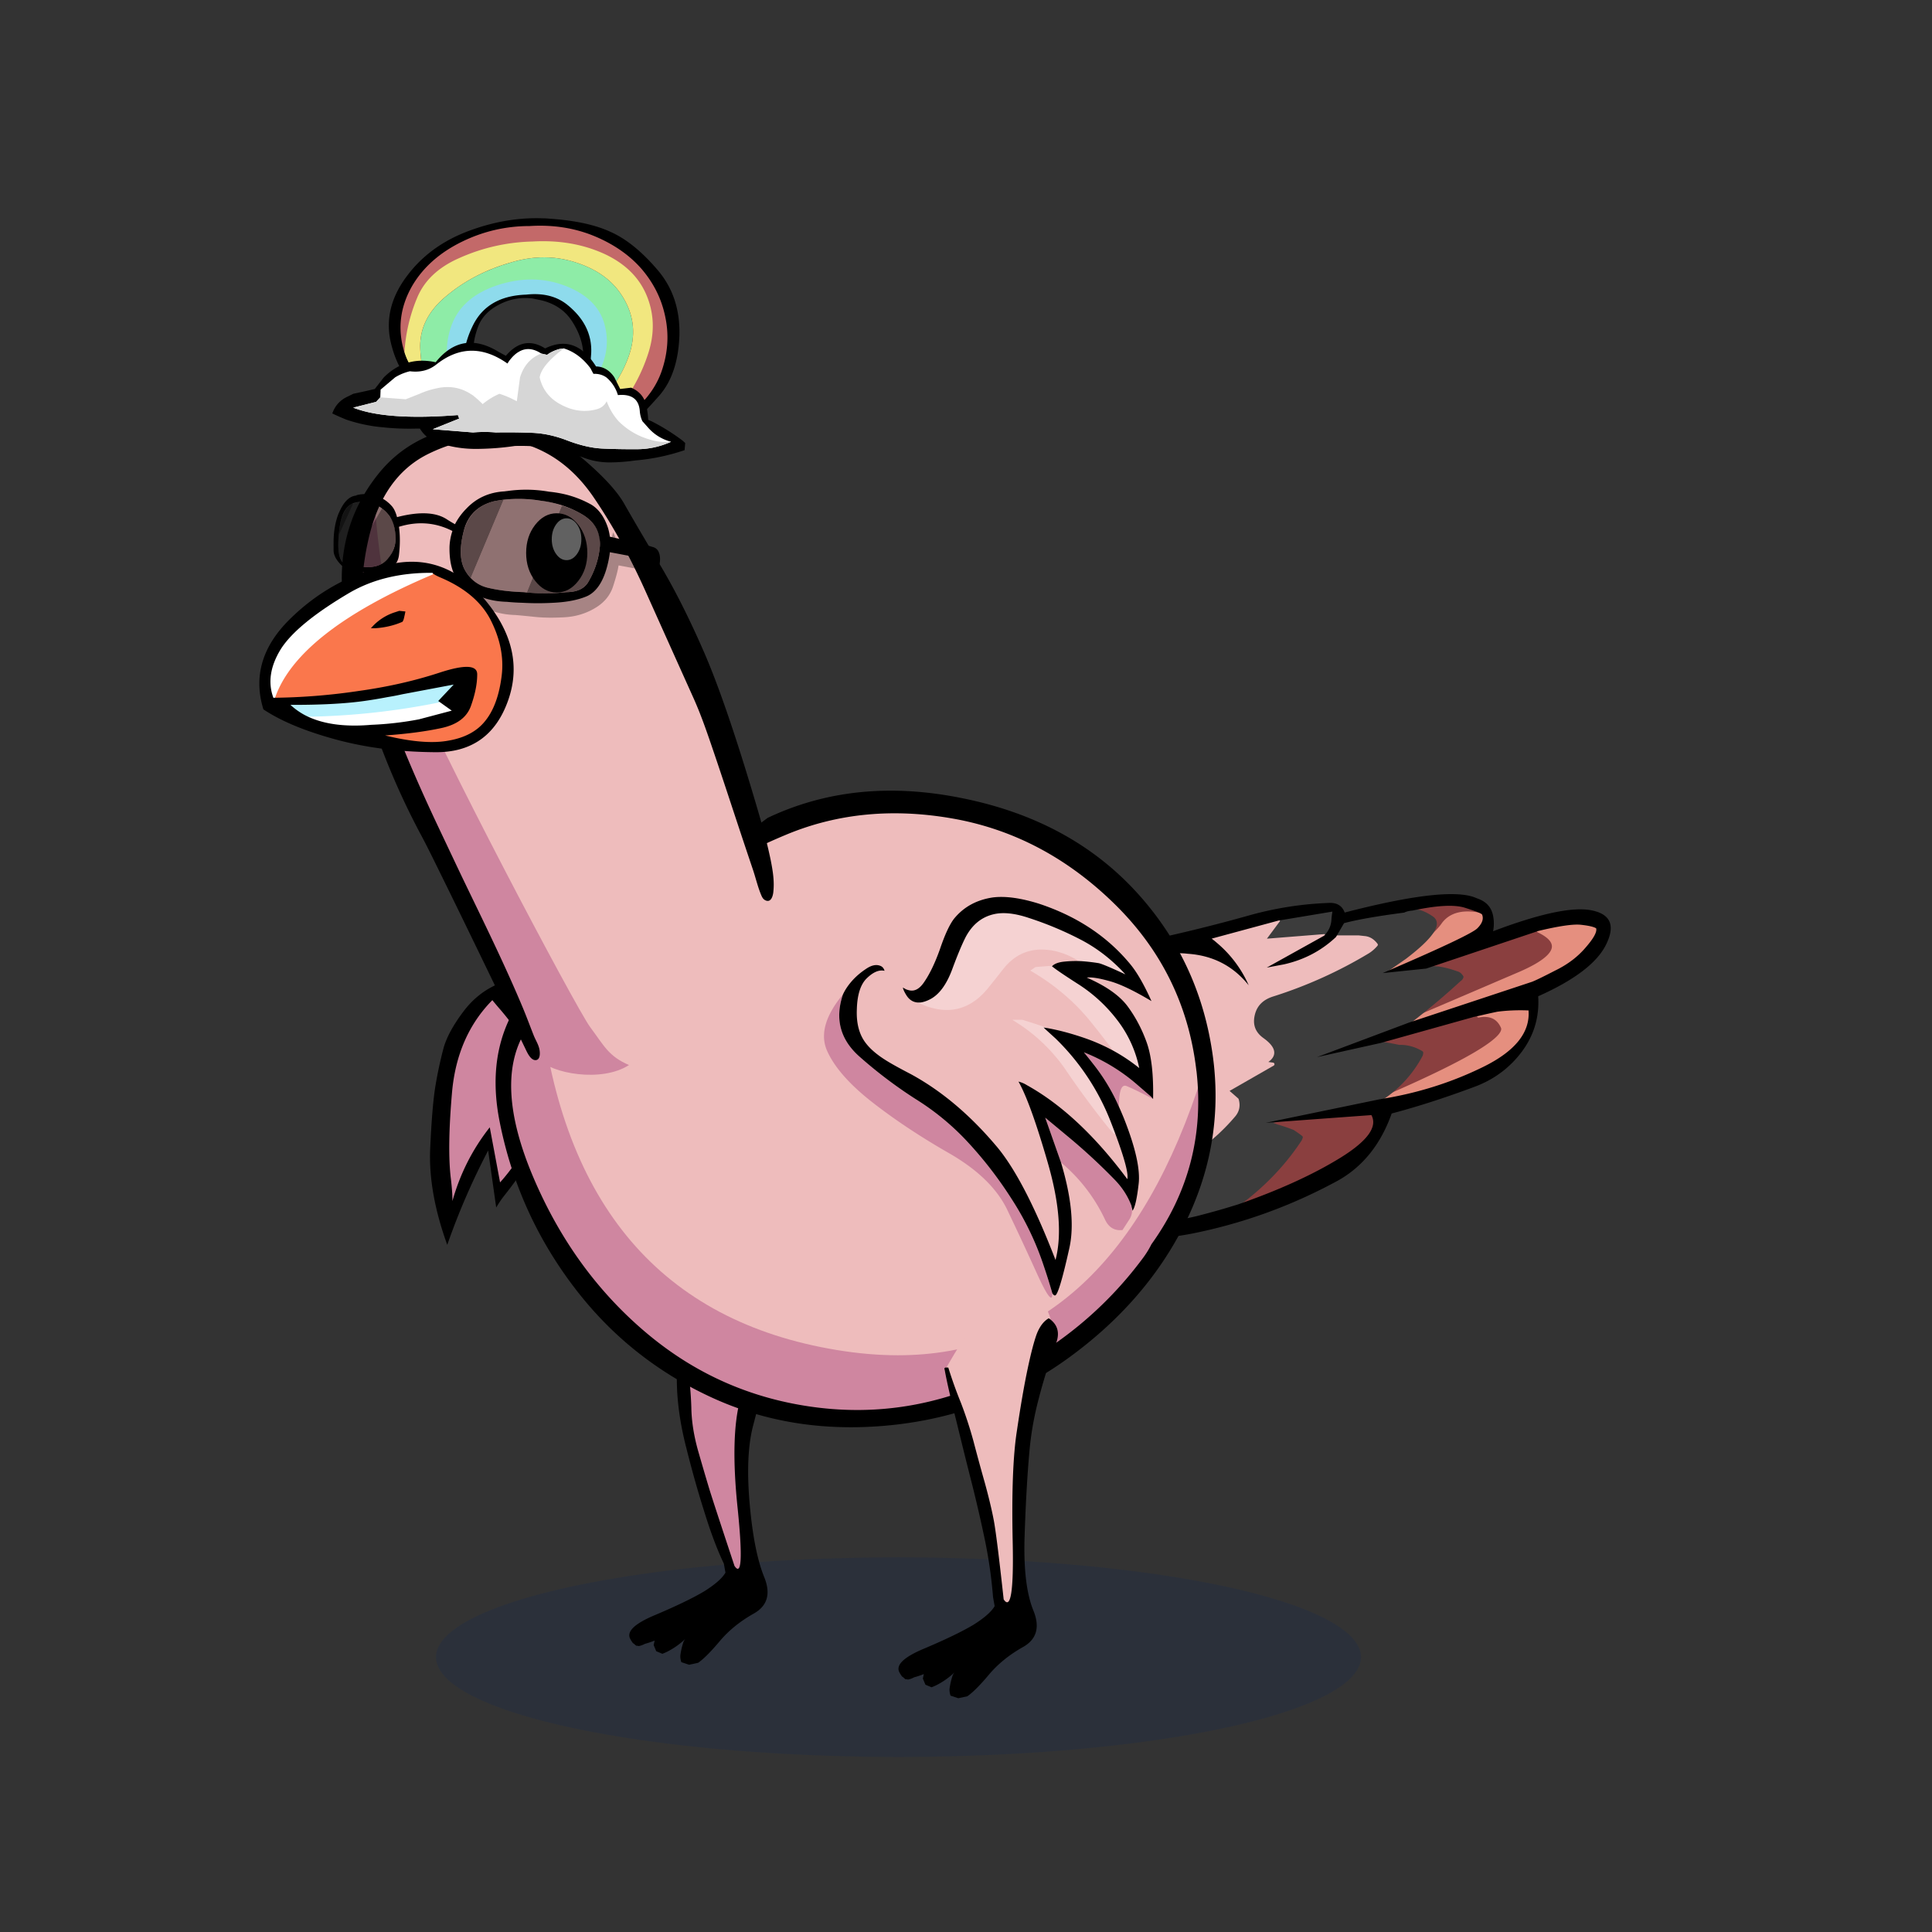 <?xml version="1.0" encoding="utf-8"?>
<svg xmlns="http://www.w3.org/2000/svg" x="0" y="0" version="1.1" viewBox="0 0 300 300" xml:space="preserve">
<rect x="0" y="0" width="300" height="300" fill="#333333" stroke="none"/>
<style type="text/css">
.color__skin{fill:#eebcbc;}
.color__skinDark{fill:#cf86a0;}
.color__skinLight{fill:#f5d2d2;}
.color__beak{fill:#fa774c;}
</style>
<ellipse cx="139.516" cy="257.319" rx="71.817" ry="15.5" opacity="0.15" fill="#002268"/>
<g id="Birb_Group">
<g id="Left_Wing">
<path d="M70 186.497c.014-.83-.07-2.013-.248-3.517-.378-3.155-.311-7.698.199-13.501.54-5.818 2.666-10.647 6.321-14.354l.196-.198.176.217c.432.53.88 1.062 1.344 1.594a50.048 50.048 0 0 1 5.731 8.344c2.04 3.774 1.85 7.429-.564 10.863-1.705 3.167-3.5 5.808-5.319 7.824l-.338.374-1.591-8.499c-2.469 3.241-4.29 6.913-5.416 10.925l-.491-.072z" class="color__skinDark"/>
<path d="M77.2 152.85c-2.033.9-3.75 2.267-5.15 4.1-1.599 2.096-2.649 3.996-3.15 5.7a64.199 64.199 0 0 0-1.25 5.75c-.362 2.089-.646 5.405-.85 9.95-.201 4.537.682 9.52 2.65 14.95a107.962 107.962 0 0 1 6.35-14.65l1.25 8.85c.333-.567.7-1.117 1.1-1.65a72.295 72.295 0 0 0 6.65-9.9c2.067-3.633 2.133-7.35.2-11.15-1.8-4.466-4.4-8.45-7.8-11.95m-.75 2.45c.433.533.883 1.067 1.35 1.6 2.2 2.6 4.1 5.367 5.7 8.3 2 3.7 1.817 7.233-.55 10.6-1.718 3.189-3.485 5.789-5.3 7.8l-1.6-8.55c-2.675 3.389-4.609 7.205-5.8 11.45.014-.846-.07-2.029-.25-3.55-.378-3.154-.311-7.638.2-13.45.537-5.785 2.62-10.519 6.25-14.2z"/>
</g>
<g id="Leg2">
<path d="M114.554 244.102c-.421 0-.714-.36-.922-.675-2.035-6.085-3.413-10.282-3.91-11.877a409.602 409.602 0 0 1-1.752-5.959c-.71-2.466-1.086-4.831-1.12-7.032-.065-2.129-.249-4.107-.543-5.876a47.647 47.647 0 0 0-1.334-5.383.498.498 0 0 1 .105-.48c4.169-4.68 9.383-7.227 15.494-7.567h.001c.248 0 .444.147.507.358a.5.5 0 0 1-.233.576 1.752 1.752 0 0 0-.782.901c-.688 1.802-1.354 4.001-1.979 6.532a863.927 863.927 0 0 1-2.603 9.613c-1.079 3.788-1.225 9.512-.436 17.015.773 7.623.474 9.125.034 9.612a.706.706 0 0 1-.527.242z" class="color__skinDark"/>
<path d="M106.8 212.6a47.974 47.974 0 0 0-1.35-5.45H105l-.15.1c0 .1.033.517.1 1.25s.117 2.717.15 5.95c.033 3.233.517 6.667 1.45 10.3.9 3.6 1.85 6.967 2.85 10.1.967 3.133 1.967 5.783 3 7.95l.25 1.4c-.5.867-1.6 1.833-3.3 2.9-1.733 1.033-4.25 2.25-7.55 3.65-3.3 1.367-4.6 2.633-3.9 3.8.067.133.15.267.25.4a.66.66 0 0 0 .3.3c.1.1.217.2.35.3.133 0 .267.017.4.05.333-.067.65-.183.95-.35.5-.133 1-.3 1.5-.5l-.15.7.4.95.95.4c.267-.1.533-.217.8-.35a11.692 11.692 0 0 0 2.75-1.95c-.1.133-.183.267-.25.4-.233.667-.4 1.367-.5 2.1-.033.333.017.7.15 1.1l1.2.4 1.4-.3c.833-.567 1.95-1.683 3.35-3.35 1.4-1.667 3.167-3.1 5.3-4.3s2.667-3.1 1.6-5.7c-1.067-2.633-1.817-6.45-2.25-11.45s-.25-9.017.55-12.05c.8-3.067 1.583-6.017 2.35-8.85.733-2.867 1.7-5.917 2.9-9.15.6-1.633.217-2.917-1.15-3.85-.167.067-.317.15-.45.25-.467.267-.8.65-1 1.15-.7 1.833-1.367 4.033-2 6.6a872.81 872.81 0 0 1-2.6 9.6c-1.1 3.867-1.25 9.6-.45 17.2.767 7.567.6 10.517-.5 8.85-2.1-6.333-3.383-10.25-3.85-11.75-.467-1.533-1.05-3.517-1.75-5.95s-1.067-4.733-1.1-6.9c-.067-2.166-.25-4.15-.55-5.95z"/>
</g>
<g id="Body_Group">
<g id="Tail">
<g id="Tail_Inner">
<path d="M192.3 187.25a.25.25 0 0 1-.149-.451c3.792-2.803 6.951-6.079 9.391-9.738.092-.115.162-.239.216-.376a6.099 6.099 0 0 0-.446-.327c-.238-.17-.452-.318-.65-.45a25.261 25.261 0 0 0-2.429-.816 8.014 8.014 0 0 0-1.724-.494.25.25 0 0 1 .022-.496l16.419-1.201c.091 0 .175.05.22.13 1.082 1.98-.533 4.265-4.939 6.983-4.229 2.601-9.562 5.031-15.849 7.224a.29.29 0 0 1-.082.012zm21.907-16.187a.25.25 0 0 1-.19-.413l-.005-.008.054-.036c.056-.039.108-.083.159-.134a.252.252 0 0 1 .176-.072 18.095 18.095 0 0 0 6.029-6.618.707.707 0 0 0 .061-.195 6.06 6.06 0 0 0-3.061-.839l-.173.003a145 145 0 0 0-2.9-.555.251.251 0 0 1-.206-.234.252.252 0 0 1 .183-.253l14.3-4a.313.313 0 0 1 .175-.058c.015 0 .028.001.041.004.245-.053.479-.104.701-.149.346-.063.673-.096.977-.096 1.409 0 2.419.67 3.002 1.99.438 1.016-.912 2.409-4.247 4.387-3.128 1.855-8.068 4.242-14.683 7.093a.323.323 0 0 1-.07.019l-.183.122a.26.26 0 0 1-.14.042zm5.293-12.613a.25.25 0 0 1-.153-.447c2.38-1.851 4.78-3.881 7.135-6.037a.637.637 0 0 0 .236-.238 1.092 1.092 0 0 0-.38-.354c-1.516-.558-2.81-.846-3.822-.846a4.06 4.06 0 0 0-1.003.115.249.249 0 0 1-.302-.171.249.249 0 0 1 .16-.308l17.45-5.85a.245.245 0 0 1 .188.012c1.687.817 2.494 1.692 2.47 2.676-.035 1.421-1.878 2.886-5.632 4.48l-16.249 6.948a.26.26 0 0 1-.098.02zm-1.35-9.5a.25.25 0 0 1-.151-.45c3.823-2.908 4.62-4.369 4.615-5.083-.001-.27-.12-.488-.362-.667-1.032-.73-1.999-1.102-2.868-1.102-.128 0-.277-.096-.291-.223-.013-.127.029-.244.154-.271 2.327-.499 4.281-.752 5.81-.752.979 0 1.809.104 2.468.308 2.886.904 2.882 1.108 2.876 1.344a.25.25 0 0 1-.304.238 10.216 10.216 0 0 0-2.187-.265c-1.663 0-2.859.545-3.656 1.666-.853 1.244-2.858 2.998-5.958 5.209a.241.241 0 0 1-.146.048z" fill="#8A3F3F"/>
<path d="M214.5 170.9a.25.25 0 0 1-.098-.48c6.595-2.843 11.515-5.219 14.625-7.063 3.925-2.328 4.218-3.354 4.044-3.758-.502-1.136-1.334-1.689-2.544-1.689-.273 0-.57.029-.882.087-.015.003-.031.003-.045.003a.25.25 0 0 1-.057-.493c.97-.231 1.938-.448 2.906-.652a28.245 28.245 0 0 1 3.644-.229c.417 0 .84.008 1.268.024a.25.25 0 0 1 .239.23c.274 3.497-2.127 6.522-7.139 8.994-4.933 2.432-10.289 4.121-15.921 5.022a.187.187 0 0 1-.04.004zm4.25-11.85a.25.25 0 0 1-.157-.445l.75-.601 16.308-6.983c4.367-1.854 5.308-3.216 5.328-4.032.019-.757-.718-1.501-2.188-2.214a.25.25 0 0 1 .051-.468c2.741-.655 4.779-.987 6.059-.987.232 0 .441.011.627.032 1.27.14 2.074.333 2.46.59a.256.256 0 0 1 .102.138c.19.658-.35 1.686-1.701 3.234-1.245 1.459-2.854 2.675-4.779 3.611-1.894.977-3.08 1.553-3.62 1.758l-19.16 6.354a.253.253 0 0 1-.08.013zm-4.05-7.7a.251.251 0 0 1-.219-.129.249.249 0 0 1 .076-.326l3.45-2.4c3.05-2.175 5.014-3.887 5.836-5.086.888-1.249 2.255-1.88 4.066-1.88.693 0 1.465.093 2.294.277a.252.252 0 0 1 .18.154c.287.746.016 1.542-.807 2.367-.774.777-5.608 3.067-14.778 7.003a.256.256 0 0 1-.098.02z" fill="#E58F7F"/>
<path d="M177.926 190.044c-1.039 0-2.099-.049-3.148-.146a.252.252 0 0 1-.228-.261l.3-6.45a.25.25 0 0 1 .191-.231c6.683-1.612 12.206-4.966 16.418-9.968.499-.616.638-1.305.421-2.099l-1.545-1.352a.25.25 0 0 1 .041-.405l6.515-3.735-.725-.1a.255.255 0 0 1-.213-.207.25.25 0 0 1 .136-.265c.807-.403 1.234-.841 1.271-1.3.045-.547-.445-1.194-1.457-1.924-1.486-1.063-1.989-2.516-1.494-4.319.423-1.48 1.47-2.496 3.114-3.021a68.726 68.726 0 0 0 14.798-6.676 5.359 5.359 0 0 0 1.054-.894c-.431-.512-.923-.788-1.498-.843l-.904-.101-3.522.001a.248.248 0 0 1-.216-.375l1.25-2.15a.25.25 0 0 1 .15-.116c2.015-.543 5.162-1.097 9.358-1.647a.308.308 0 0 1 .066-.045 3.987 3.987 0 0 1 1.227-.267h.006c1.07 0 2.133.402 3.253 1.195.377.279.567.638.569 1.069.009 1.221-1.566 3.015-4.813 5.485l-2.662 1.852 5.785-.6c.3-.08.68-.124 1.091-.124 1.071 0 2.425.299 4.021.888.27.134.481.343.675.651a.251.251 0 0 1 .025.212 1.048 1.048 0 0 1-.458.586 114.395 114.395 0 0 1-7.126 6.032l-.747.599-11.011 4.144 6.45-1.434c1.033.165 1.986.35 2.955.55l.129-.008c1.207 0 2.367.333 3.45.988a.25.25 0 0 1 .12.214c0 .206-.042.395-.126.562a18.53 18.53 0 0 1-6.287 6.848l-16.89 3.508c.236.074.469.158.698.252.81.226 1.659.514 2.497.849.248.16.468.311.703.479.2.134.407.288.614.461a.25.25 0 0 1 .08.261 1.898 1.898 0 0 1-.346.688c-2.458 3.688-5.657 7.007-9.496 9.845a102.03 102.03 0 0 1-5.836 1.69 33.232 33.232 0 0 1-8.683 1.154zM196.2 146.3a.25.25 0 0 1-.201-.399l2.3-3.1a.256.256 0 0 1 .16-.098l8.4-1.4a.25.25 0 0 1 .287.293c-.066.359-.115.734-.147 1.125-.034 1.048-.446 1.98-1.223 2.756a.247.247 0 0 1-.157.072l-9.419.751z" fill="#3C3C3C"/>
<path d="M175.1 183.45a.25.25 0 0 1-.158-.057.246.246 0 0 1-.092-.201l.2-6.05a60.438 60.438 0 0 0-.846-13.149c-.64-3.729-.247-7.343 1.165-10.738 1.486-3.641 4.08-5.488 7.708-5.488.449 0 .921.029 1.402.085 3.308.226 6.119 1.445 8.377 3.628a18.046 18.046 0 0 0-4.067-4.889 13.978 13.978 0 0 0-.789-.641.25.25 0 0 1 .085-.441l10.35-2.8a.253.253 0 0 1 .272.1.25.25 0 0 1-.006.29l-1.973 2.658 8.871-.707a.25.25 0 0 1 .121.469l-7.544 4.196 1.127-.21c3.066-.686 5.753-2.095 7.976-4.187a.25.25 0 0 1 .171-.068H211l.928.102c.766.073 1.431.476 1.973 1.199a.251.251 0 0 1-.01.312 5.853 5.853 0 0 1-1.306 1.148 69.232 69.232 0 0 1-14.91 6.729c-1.495.478-2.406 1.354-2.784 2.68-.439 1.601-.013 2.837 1.305 3.778 1.18.852 1.724 1.626 1.664 2.37-.04.487-.346.935-.914 1.334l.739.102c.105.015.19.096.211.2a.25.25 0 0 1-.121.265l-6.846 3.926 1.336 1.169a.242.242 0 0 1 .074.117c.291.979.124 1.863-.494 2.628-4.285 5.089-9.898 8.498-16.687 10.136a.379.379 0 0 1-.058.005z" class="color__skin"/>
<path d="M208.8 141.7c-.367-1-1.117-1.5-2.25-1.5-4.133.133-8.217.75-12.25 1.85a252.735 252.735 0 0 1-17.85 4.35c-.667 1-1.283 2.017-1.85 3.05-2.2 4.3-3.1 8.85-2.7 13.65a630.977 630.977 0 0 1 1.8 29.55 64.134 64.134 0 0 0 11.15-1.05c8-1.567 15.617-4.317 22.85-8.25 3.9-2.167 6.7-5.65 8.4-10.45 3.933-1.033 8.183-2.4 12.75-4.1 3.1-1.133 5.6-2.983 7.5-5.55 1.867-2.533 2.7-5.383 2.5-8.55 5.715-2.549 9.249-5.265 10.6-8.15 1.387-2.891.604-4.624-2.35-5.2-2.918-.575-8.002.508-15.25 3.25.167-.9.15-1.767-.05-2.6-.3-1.233-1.117-2.067-2.45-2.5-2.815-1.356-9.665-.623-20.55 2.2m-2.05 1c-.033 1-.417 1.867-1.15 2.6l-8.9 4.95c.867-.167 1.75-.333 2.65-.5 3.133-.7 5.833-2.117 8.1-4.25l1.25-2.15c2.026-.546 5.159-1.096 9.4-1.65l.05-.05a3.7 3.7 0 0 1 1.15-.25c3.783-.811 6.5-.961 8.15-.45 1.804.565 2.704.932 2.7 1.1.251.648.001 1.348-.75 2.1-.744.747-5.644 3.063-14.7 6.95l6.75-.7 17.45-5.85c3.215-.768 5.415-1.085 6.6-.95 1.219.135 2.002.318 2.35.55.161.556-.389 1.556-1.65 3-1.229 1.442-2.796 2.625-4.7 3.55-1.868.964-3.068 1.547-3.6 1.75l-19.15 6.35-14.25 5.35 9.9-2.2 14.3-4a.284.284 0 0 0 .1-.05.21.21 0 0 0 .1 0c.246-.054.479-.104.7-.15.968-.23 1.934-.447 2.9-.65 1.533-.2 3.15-.267 4.85-.2.266 3.4-2.067 6.317-7 8.75-4.933 2.432-10.216 4.098-15.85 5h-.05l-.3.2c.088-.056.172-.122.25-.2h.1c-.01.004-.026.004-.05 0l-17.9 3.7 16.4-1.2c.997 1.823-.62 4.04-4.85 6.65-4.232 2.603-9.499 5.003-15.8 7.2-1.9.6-3.817 1.15-5.75 1.65a33.16 33.16 0 0 1-11.75 1l.3-6.45.2-6.05c.2-4.433-.083-8.833-.85-13.2-.633-3.7-.25-7.233 1.15-10.6 1.633-4 4.583-5.75 8.85-5.25 3.9.267 7.05 1.9 9.45 4.9a18.136 18.136 0 0 0-4.95-6.6 13.83 13.83 0 0 0-.8-.65l10.35-2.8 8.4-1.4c-.067.367-.117.75-.15 1.15z"/>
</g>
</g>
<g id="Body">
<path d="M133.105 219.945c-2.236 0-4.519-.152-6.787-.453-9.945-1.319-18.882-5.264-26.563-11.726-7.652-6.438-13.649-14.672-17.826-24.474-4.247-9.966-4.68-17.891-1.288-23.556.939-1.577 2.096-3.201 3.438-4.823l1.508-1.825.256 2.354c3.303 30.361 18.264 47.932 44.467 52.222 3.14.519 6.203.781 9.104.781h.004c21.288-.002 36.572-14.248 45.427-42.345l1.948.19c1.112 10.018-1.288 19.246-7.136 27.429-.417.824-.909 1.61-1.462 2.337-5.898 7.92-13.592 14.212-22.86 18.694-7.181 3.448-14.659 5.195-22.23 5.195.001 0 .001 0 0 0z" class="color__skinDark"/>
<path d="M139.419 210.445c-3.012 0-6.186-.271-9.432-.808-27.198-4.453-42.719-22.614-46.131-53.979l-.046-.422.271-.326c3.374-4.056 8.093-8.318 14.027-12.667 7.625-5.652 15.569-10.217 23.606-13.566 5.396-2.249 11.183-3.389 17.2-3.389 3.061 0 6.245.295 9.463.877 9.491 1.729 18.044 6.278 25.422 13.52 7.366 7.23 11.721 16.06 12.943 26.245.013.108.082.543.082.543l-.071.228c-9.147 29.025-25.074 43.744-47.334 43.744-.001 0 .001 0 0 0z" class="color__skin"/>
<path d="M188.05 162.2c-1.567-9.1-5.467-17.033-11.7-23.8-6.833-7.4-15.8-12.217-26.9-14.45-11.1-2.267-21.183-1.25-30.25 3.05-2.7 2.033-6.117 4.333-10.25 6.9a271.82 271.82 0 0 0-21.85 14.95c-8.4 6.267-11.583 14.65-9.55 25.15 1.867 9.567 5.75 18.217 11.65 25.95 5.633 7.4 12.7 13.067 21.2 17s17.817 5.383 27.95 4.35c10.1-1.033 19.2-4.45 27.3-10.25 8.067-5.8 14.133-12.717 18.2-20.75 4.005-7.95 5.555-16.25 4.65-24.9a49.781 49.781 0 0 0-.45-3.2m-2.3 3.85c.015.126.032.243.05.35 1.093 9.836-1.24 18.77-7 26.8-.4.8-.867 1.55-1.4 2.25-5.833 7.833-13.333 13.967-22.5 18.4-9.167 4.4-18.65 5.95-28.45 4.65-9.8-1.3-18.483-5.133-26.05-11.5s-13.417-14.4-17.55-24.1c-4.133-9.7-4.583-17.25-1.35-22.65.918-1.542 2.034-3.109 3.35-4.7 3.337-4.012 7.954-8.179 13.85-12.5 7.6-5.633 15.4-10.117 23.4-13.45 8-3.333 16.7-4.15 26.1-2.45 9.333 1.7 17.633 6.117 24.9 13.25 7.233 7.1 11.45 15.65 12.65 25.65z"/>
</g>
<g id="Head_Group">
<g id="Head_Group_Inner">
<g id="Head">
<path d="m119.324 138.421-10.491-34.151L91.667 73l-12.333-6.556-13.009 2.766-3.547 1.902C45.556 88 57.795 105.933 69.589 131.636c12.941 30.341 10.953 34.246 21.578 35.114 4.104 0 7.491-1.387 13.93-5.528 14.667-11.526 14.227-22.801 14.227-22.801z" class="color__skin"/>
<path d="M58.222 78.444s.778 14.889 5.111 25.889 26.07 52.131 28.293 55.131 2.888 4.549 6.041 5.915c-4.208 2.746-12.087 1.352-14.15-.997-2.734-3.113-26.071-54.604-27.627-62.049-1.556-7.444-1-18.059 0-20.752.999-2.692 2.332-3.137 2.332-3.137z" class="color__skinDark"/>
<path d="M79.384 152.325c-2.383-5.344-4.967-10.594-7.506-15.867-1.239-2.593-2.462-5.194-3.693-7.79-5.8-12.233-8.35-19.581-10.317-25.614s-2.2-12.4-.7-19.1c1.467-6.7 4.633-11.217 9.5-13.55 4.833-2.333 9.55-2.883 14.15-1.65 4.567 1.233 8.35 4.05 11.35 8.45s5.733 9.367 8.2 14.9c2.467 5.5 4.9 10.917 7.3 16.25 1.244 2.764 2.217 5.653 3.192 8.52 1.554 4.568 3.042 9.159 4.569 13.737.491 1.472.984 2.942 1.481 4.412.456 1.351.775 2.784 1.346 4.092.118.27.294.53.556.665.866.448 1.187-.549 1.265-1.225.194-1.683-.066-3.289-.39-4.936-.061-.305-.128-.609-.195-.913-.498-2.273-1.119-4.519-1.773-6.751-3.167-10.8-5.917-18.917-8.25-24.35-2.367-5.467-4.733-10.167-7.1-14.1-2.367-3.967-4.183-7.067-5.45-9.3s-3.917-4.983-7.95-8.25c-4.033-3.3-9.217-4.617-15.55-3.95s-11.267 3.25-14.8 7.75c-3.667 4.633-5.517 9.933-5.55 15.9 0 3.933.5 7.817 1.5 11.65a155.58 155.58 0 0 0 3.95 12.9 116.797 116.797 0 0 0 6.75 15.25c1.133 2.103 2.172 4.259 3.228 6.401 1.658 3.362 3.298 6.733 4.935 10.106 1.668 3.437 3.331 6.877 4.993 10.318 1.133 2.346 1.987 4.158 3.125 6.501.276.569.84 1.928 1.673 1.831.752-.087.633-1.311.508-1.81-.181-.724-.596-1.359-.867-2.048-.685-1.74-1.117-2.937-1.844-4.661a200.11 200.11 0 0 0-1.636-3.768z"/>
</g>
<g transform="translate(-7 -17)">
<g class="Eye">
<path d="M96.8 107.2c.933-1.2 1.4-2.65 1.4-4.35s-.467-3.15-1.4-4.35c-.933-1.2-2.05-1.8-3.35-1.8-1.3 0-2.417.6-3.35 1.8-.933 1.2-1.4 2.65-1.4 4.35s.467 3.15 1.4 4.35c.933 1.2 2.05 1.8 3.35 1.8 1.3 0 2.417-.6 3.35-1.8z"/>
<path d="M96.598 103.029c.452-.634.678-1.4.678-2.299 0-.898-.226-1.665-.678-2.299s-.993-.951-1.622-.951c-.629 0-1.17.317-1.622.951-.452.634-.678 1.4-.678 2.299 0 .898.226 1.665.678 2.299.452.634.993.951 1.622.951.629 0 1.17-.317 1.622-.951z" fill="#FFFFFF"/>
<path d="M61.6 95.25c-.567.3-1.017.85-1.35 1.65-.267.6-.45 1.367-.55 2.3-.033.3-.067.617-.1.95l2.25-4.95c-.1 0-.183.017-.25.05m6.15 2.3a6.327 6.327 0 0 0-.5-.7 8.097 8.097 0 0 0-.95-.9l-5.2 9c.833.1 1.9.133 3.2.1 1.3-.033 2.3-.483 3-1.35.7-.9 1.067-1.817 1.1-2.75.067-1.4-.15-2.533-.65-3.4m29.6-.7c-.967-.567-2-1.017-3.1-1.35L88.8 109c2.2.2 4.233.183 6.1-.05 1.633 0 2.767-.5 3.4-1.5 1.067-1.8 1.683-3.683 1.85-5.65.033-.5.017-.967-.05-1.4-.3-1.467-1.217-2.65-2.75-3.55M85.2 94.6c-.533.067-1.05.15-1.55.25-2.133.567-3.583 1.817-4.35 3.75-.133.333-.25.7-.35 1.1-.633 2.6-.517 4.6.35 6 .233.4.5.75.8 1.05l5.1-12.15z" fill-opacity="0.62"/>
<path d="M66.3 95.95c-.533-.4-1.1-.683-1.7-.85-.967-.267-1.883-.233-2.75.1l-2.25 4.95c-.133 1.667-.033 2.883.3 3.65.233.567.633.95 1.2 1.15l5.2-9m27.95-.45a14.847 14.847 0 0 0-3.3-.75c-1.967-.3-3.883-.35-5.75-.15l-5.1 12.15c.733.8 1.667 1.317 2.8 1.55 1.567.367 3.383.583 5.45.65.133 0 .283.017.45.05l5.45-13.5z" fill-opacity="0.4"/>
<path d="M65.15 94a4.567 4.567 0 0 0-2.8-.1c-.013.027-.029.043-.05.05-.967.1-1.783.833-2.45 2.2-.105.215-.205.432-.3.65-.472 1.227-.722 2.627-.75 4.2-.004.293-.004.809 0 1.55.04.743.473 1.509 1.3 2.3.826.785 2.459 1.119 4.9 1 2.439-.08 3.756-.963 3.95-2.65.188-1.587.188-3.054 0-4.4 2.915-.899 5.682-.682 8.3.65a8.894 8.894 0 0 0-.45 2.45c-.033 1.967.283 3.533.95 4.7.567.833 1.067 1.4 1.5 1.7a.496.496 0 0 1 .1.1c1.762 1.302 3.879 1.985 6.35 2.05.815.079 1.631.129 2.45.15 1.581.088 3.165.088 4.75 0 2.167-.1 3.933-.45 5.3-1.05 1.4-.667 2.417-2.167 3.05-4.5.216-.806.366-1.573.45-2.3.031.002.831.152 2.4.45 1.218.223 2.318.489 3.3.8l.05.05c.237.588.27 1.088.1 1.5a6.496 6.496 0 0 0-.35 1.15c-.035.339.198.639.7.9.347-.151.713-.718 1.1-1.7.424-.955.574-1.822.45-2.6-.123-.742-.473-1.192-1.05-1.35a35.186 35.186 0 0 0-1.6-.45l-5.05-1.15h-.05a7.969 7.969 0 0 0-.3-1.4c-.567-1.7-1.433-2.9-2.6-3.6a16.095 16.095 0 0 0-3.9-1.55 18.478 18.478 0 0 0-2.65-.45 20.637 20.637 0 0 0-6.5-.1 5.824 5.824 0 0 0-.4.05c-2.4.133-4.383 1.033-5.95 2.7a9.804 9.804 0 0 0-1.75 2.4 20.097 20.097 0 0 1-1.25-.75c-1.71-1.129-4.293-1.246-7.75-.35-.199-.754-.465-1.321-.8-1.7a5.647 5.647 0 0 0-1-.9 4.189 4.189 0 0 0-1.7-.7m2.1 2.85c.18.209.331.426.45.65.519.916.752 2.066.7 3.45-.033.933-.4 1.833-1.1 2.7-.7.906-1.7 1.373-3 1.4-1.298.021-2.365-.013-3.2-.1l-.05-.05c-.531-.153-.931-.536-1.2-1.15-.309-.735-.393-1.951-.25-3.65.027-.284.061-.584.1-.9.104-.932.287-1.715.55-2.35.325-.77.775-1.303 1.35-1.6.073-.03.14-.064.2-.1.911-.311 1.845-.327 2.8-.05a4.763 4.763 0 0 1 1.7.85c.336.251.652.551.95.9m16.4-2a25.768 25.768 0 0 1 1.5-.25 21.35 21.35 0 0 1 5.8.15 18.07 18.07 0 0 1 3.25.7c1.134.364 2.184.83 3.15 1.4 1.536.896 2.436 2.08 2.7 3.55.098.439.131.905.1 1.4-.167 1.967-.783 3.85-1.85 5.65-.633 1-1.767 1.5-3.4 1.5-1.874.219-3.907.235-6.1.05a18.2 18.2 0 0 0-.45-.05c-2.067-.067-3.883-.283-5.45-.65-1.135-.241-2.085-.775-2.85-1.6-.27-.28-.52-.614-.75-1-.867-1.4-.983-3.4-.35-6 .094-.4.21-.784.35-1.15.762-1.904 2.212-3.137 4.35-3.7z"/>
<path d="M80.6 110.35a.57.57 0 0 0 .15.1c1.733 1.3 3.833 1.983 6.3 2.05.804.068 1.837.168 3.1.3 1.282.129 2.782.145 4.5.05 1.725-.099 3.291-.565 4.7-1.4 1.436-.834 2.386-1.967 2.85-3.4.466-1.432.749-2.515.85-3.25.033 0 .85.15 2.45.45.682.133 1.832.316 3.45.55.287-.8-.213-1.6-1.5-2.4l-4.35-1h-.05a8.705 8.705 0 0 0-.3-1.4 10.647 10.647 0 0 0-.55-1.35l-.75 3.05c.064.359-.002 1.059-.2 2.1-.206 1.081-.823 2.231-1.85 3.45-.99 1.215-2.54 1.899-4.65 2.05a52.506 52.506 0 0 1-3.5.2 30.526 30.526 0 0 1-3.45 0 65.204 65.204 0 0 1-3.55-.3c-1.133-.132-2.067-.599-2.8-1.4a4.611 4.611 0 0 1-.75-1l-2.15-.35c.16.438.343.838.55 1.2.567.833 1.067 1.4 1.5 1.7z" fill-opacity="0.298"/>
</g>
</g>
<g transform="translate(-8 -18)">
<g class="Crown">
<path d="M99.001 78.469c.198-1.883.366-3.78.499-5.64.127-2.714-1.014-5.105-3.394-7.099-1.352-1.167-3.058-1.756-5.075-1.756-.417 0-.854.025-1.299.075-3.973.132-6.603 1.663-8.063 4.683-1.299 2.663-1.711 5.359-1.225 8.015l.042.231-2.025.915-.129-.256c-1.397-2.76-1.622-5.695-.668-8.725.991-3.214 3.443-5.517 7.288-6.844 1.892-.642 3.763-.967 5.561-.967 1.894 0 3.761.36 5.548 1.072 3.517 1.4 5.614 3.644 6.233 6.668.614 2.798.028 5.6-1.743 8.324l-1.002 1.503-.548-.199z" fill="#8EDBEC"/>
<path d="m102.495 83.191 1.761-2.466c1.841-2.499 3.223-5.162 4.108-7.917.974-2.986.925-5.878-.144-8.598-1.099-2.813-3.269-4.996-6.448-6.488-2.837-1.306-6.019-1.968-9.455-1.968-.526 0-1.06.015-1.6.045a29.3 29.3 0 0 0-11.344 2.574c-3.146 1.395-5.28 3.426-6.345 6.04a25.617 25.617 0 0 0-1.929 8.354l-.589.062a57.18 57.18 0 0 1-.301-1.156c-.715-3.235-.2-6.402 1.531-9.422 1.724-2.941 4.392-5.302 7.929-7.021A24.067 24.067 0 0 1 90.25 52.8c.539-.035 1.09-.052 1.635-.052 3.103 0 6.041.581 8.732 1.726 2.995 1.279 5.455 3.021 7.31 5.181 1.825 2.163 3.041 4.595 3.615 7.231.676 2.974.488 5.99-.56 8.963-1.085 3.019-3.279 5.609-6.521 7.702l-.106.069-1.86-.429z" fill="#C36969"/>
<path d="M105.7 73.1c1.067-3.2.733-6.2-1-9-1.5-2.467-3.883-4.233-7.15-5.3-3.267-1.1-6.667-1.117-10.2-.05-3.833 1.1-7.133 2.8-9.9 5.1-2.9 2.333-4.3 5.067-4.2 8.2.067 1.9.4 3.75 1 5.55l4.35-.1c-1.367-2.7-1.583-5.533-.65-8.5.967-3.133 3.333-5.35 7.1-6.65 3.833-1.3 7.467-1.267 10.9.1 3.433 1.367 5.45 3.517 6.05 6.45.6 2.733.033 5.433-1.7 8.1l-1 1.5 1.05 2.8c2.567-2.5 4.35-5.233 5.35-8.2z" fill="#8EECA7"/>
<path d="M108.65 72.9c1-3.067.95-6-.15-8.8-1.133-2.9-3.333-5.117-6.6-6.65-3.333-1.533-7.067-2.183-11.2-1.95-4 .1-7.817.967-11.45 2.6-3.233 1.433-5.4 3.5-6.5 6.2a25.794 25.794 0 0 0-1.95 8.45 8.929 8.929 0 0 0 2.45 3.9c.333.333.667.65 1 .95-.6-1.8-.933-3.65-1-5.55-.1-3.133 1.3-5.867 4.2-8.2 2.767-2.3 6.067-4 9.9-5.1 3.533-1.067 6.933-1.05 10.2.05 3.267 1.067 5.65 2.833 7.15 5.3 1.733 2.8 2.067 5.8 1 9-1 2.967-2.783 5.7-5.35 8.2L103 83l1.5-2.1c1.867-2.533 3.25-5.2 4.15-8z" fill="#F1E77F"/>
<path d="M110.05 59.85c-2.4-2.8-4.783-4.733-7.15-5.8-2.4-1.133-5.617-1.833-9.65-2.1-.333-.033-.667-.05-1-.05-3.733-.133-7.5.5-11.3 1.9-4.2 1.533-7.5 3.95-9.9 7.25-2.4 3.267-3.183 6.667-2.35 10.2s2.567 6.267 5.2 8.2c2.533.067 4.917-.383 7.15-1.35 1-.433 1.35-1.1 1.05-2-.867-2.4-.817-4.867.15-7.4.533-1.4 1.583-2.517 3.15-3.35 1.667-.9 3.433-1.233 5.3-1 .5.1.983.2 1.45.3 2.067.533 3.617 1.6 4.65 3.2 2.367 3.6 2.383 7.35.05 11.25.167.467.35.917.55 1.35 1.3 2.633 3.8 4.167 7.5 4.6 1.7-1.533 3.533-3.417 5.5-5.65 1.933-2.233 2.967-5.35 3.1-9.35.1-4.033-1.05-7.433-3.45-10.2m-9.55-5.1c2.967 1.267 5.367 2.967 7.2 5.1 1.8 2.133 2.983 4.5 3.55 7.1.667 2.933.483 5.867-.55 8.8-1.067 2.967-3.2 5.483-6.4 7.55L103 83l-2.65-1.7-1.05-2.8c.2-1.9.367-3.783.5-5.65.133-2.833-1.033-5.283-3.5-7.35-1.7-1.467-3.9-2.05-6.6-1.75-4.033.133-6.8 1.75-8.3 4.85-1.333 2.733-1.75 5.467-1.25 8.2l-1.55.7-4.35.1c-.333-.3-.667-.617-1-.95a8.929 8.929 0 0 1-2.45-3.9c-.1-.367-.2-.75-.3-1.15-.7-3.167-.2-6.233 1.5-9.2 1.7-2.9 4.3-5.2 7.8-6.9 3.3-1.6 6.783-2.4 10.45-2.4 3.7-.233 7.117.317 10.25 1.65z"/>
<polygon points="60.833,81.556 68.378,83.722 74.333,84.167 75.389,85.722 89.389,86.635 102.231,88.833 113.506,87 110.444,85.05 108.222,83.3 107.389,79.926 105.722,78.889 104.278,78.889 102.833,76.477 100.444,75.389 97.222,72.204 95.056,71.778 92.778,72.5 90.082,71.778 86.611,73.611 81.208,71.667 77.521,72.917 74.813,74.979 70.8,75.278 66.333,78.778 61.833,79.926" fill="#FFFFFF"/>
<path d="M82.45 87.7c1.867-.033 3.7-.183 5.5-.45a36.2 36.2 0 0 1 4.3.15 35.77 35.77 0 0 1 6.6 1.75c1.233.433 2.483.65 3.75.65 1.3 0 2.65-.1 4.05-.3a32.17 32.17 0 0 0 7.65-1.6l.1-1.1a5.97 5.97 0 0 0-.5-.45 32.537 32.537 0 0 0-4.75-2.95 9.464 9.464 0 0 0-.5-.2 12.533 12.533 0 0 0-.3-2.25c-.3-1.3-1.083-2.217-2.35-2.75l-1.7.2-.9-1.8c-.734-1.103-1.684-1.67-2.85-1.7-2.133-3.4-4.767-4.333-7.9-2.8-2.233-1.4-4.267-1.017-6.1 1.15l-1.1-.6c-3.8-2.333-7.067-1.8-9.8 1.6-3.087-.683-5.77.1-8.05 2.35l-1.4 1.8c-.964.233-2.08.483-3.35.75l-.8.4c-1.2.533-2.017 1.417-2.45 2.65a36.02 36.02 0 0 0 2.15.95 24.172 24.172 0 0 0 5.7 1.2c1.708.183 3.458.25 5.25.2h.5c.567.933 1.317 1.583 2.25 1.95 2.133.867 4.467 1.267 7 1.2m12.4-15.5c.2-.033.433-.067.7-.1 1.6.5 2.983 1.533 4.15 3.1.133.267.283.55.45.85.759-.033 1.425.15 2 .55a5.68 5.68 0 0 1 1.8 2.75c2.133-.2 3.267.633 3.4 2.5.043.554.177 1.07.4 1.55l.8.9c.967 1.133 2.183 1.9 3.65 2.3a12.767 12.767 0 0 1-5.5 1.15 97.065 97.065 0 0 1-5.2-.1c-1.608-.078-3.408-.494-5.4-1.25-1.964-.763-3.881-1.163-5.75-1.2a95.144 95.144 0 0 0-5.35-.05c-1.167-.1-2.35-.1-3.55 0l-6.25-.5L79.3 83l-.2-.55c-7.41.583-12.827.2-16.25-1.15l3.55-.9.65-.7.05-1.2 2.25-1.9a7.789 7.789 0 0 1 2.3-.95c1.6.2 2.967-.15 4.1-1.05 3.533-2.8 7.217-2.85 11.05-.15.133-.233.283-.45.45-.65 1.433-1.767 3.033-2.067 4.8-.9l.9.2c.533-.4 1.167-.7 1.9-.9z"/>
<path d="M95.55 72.1c-.267.033-.5.067-.7.1-.733.2-1.367.5-1.9.9l-.9-.2c-1.622.619-2.722 1.852-3.3 3.7l-.5 3.7-.6-.3a13.159 13.159 0 0 0-2.1-.85c-.933.4-1.8.933-2.6 1.6-.4-.4-.8-.767-1.2-1.1a9.022 9.022 0 0 1-.3-.25l-.4-.25c-1.588-1.001-3.338-1.285-5.25-.85-.934.191-1.817.474-2.65.85L71 80l-3.95-.3-.65.7-3.55.9c3.423 1.35 8.84 1.733 16.25 1.15l.2.55-4.1 1.65 6.25.5c1.2-.1 2.383-.1 3.55 0 1.8-.033 3.583-.017 5.35.05 1.869.037 3.786.437 5.75 1.2 1.992.756 3.792 1.172 5.4 1.25 1.608.077 3.342.111 5.2.1 1.897.03 3.73-.354 5.5-1.15-1.167.1-2.267-.017-3.3-.35a11.03 11.03 0 0 1-4.85-2.85c-.784-.868-1.401-1.902-1.85-3.1-.3.633-.817 1.05-1.55 1.25-1.833.5-3.667.267-5.5-.7-1.8-.933-2.917-2.35-3.35-4.25.192-1.254 1.442-2.754 3.75-4.5z" fill="#D6D6D6"/>
</g>
</g>
<g transform="translate(-5 -16)">
<g id="Beak">
<path d="M72.045 131.473c-2.046 0-4.504-.346-7.304-1.03l.042-.492c3.363-.237 6.295-.622 8.715-1.145 2.352-.509 3.837-1.631 4.416-3.336.625-1.763.939-3.366.937-4.769 0-.304-.097-.512-.304-.657-.23-.161-.598-.242-1.092-.242-.94 0-2.328.298-4.126.887-3.898 1.275-8.152 2.237-12.644 2.859a96.334 96.334 0 0 1-13.232 1.053l-.351.003.112-.333c2.358-7.009 10.715-13.586 24.839-19.551l.184-.078.116.163c.048.067.261.267 1.195.666 3.917 1.671 6.618 4.034 8.028 7.023 1.444 2.97 1.957 5.946 1.521 8.843-.406 2.926-1.282 5.223-2.604 6.822-1.295 1.608-3.247 2.647-5.8 3.087-.794.151-1.686.227-2.648.227zM63.3 113.3a12.322 12.322 0 0 0 4.025-.947 1.38 1.38 0 0 0 .133-.314c.074-.299.14-.588.196-.869l-.626-.066-.549.183a7.875 7.875 0 0 0-3.309 2.013h.13z" class="color__beak"/>
<path d="M60.063 128.917c-3.099 0-5.732-.553-7.828-1.645l.112-.472A111.662 111.662 0 0 0 73 124.605l.107-.021 2.621 1.872-5.614 1.486a51.016 51.016 0 0 1-7.454.858c-.89.077-1.767.117-2.597.117zm-12.847-4.48c-.897-2.431-.503-5.044 1.171-7.768 1.689-2.661 5.334-5.649 10.836-8.884 3.561-2.048 7.803-3.086 12.612-3.086l.317.001.095.48c-13.986 5.906-22.25 12.382-24.56 19.249l-.226.672-.245-.664z" fill="#FFFFFF"/>
<path d="M52.232 127.271c-.841-.45-1.615-1-2.302-1.637l-.47-.436 1.172.003c4.384 0 8.046-.202 10.883-.599a69.638 69.638 0 0 0 3.587-.598 39.07 39.07 0 0 0 2.343-.449l8.713-1.644-2.981 3.168-.078.016a112.237 112.237 0 0 1-20.746 2.205l-.064.001-.057-.03z" fill="#B8F1FD"/>
<path d="M65.2 103.7c-5.903 1.437-10.986 4.271-15.25 8.5-4.263 4.227-5.613 8.877-4.05 13.95 2.717 1.814 6.434 3.364 11.15 4.65 4.708 1.29 9.858 1.956 15.45 2 5.634.077 9.417-2.556 11.35-7.9 1.93-5.31.78-10.526-3.45-15.65-4.231-5.133-9.298-6.983-15.2-5.55m-2.55 24.85c-4.241.368-7.674-.132-10.3-1.5a10.74 10.74 0 0 1-2.25-1.6c4.655.017 8.472-.183 11.45-.6a70.69 70.69 0 0 0 3.6-.6 39.343 39.343 0 0 0 2.35-.45l7.95-1.5-2.4 2.55 2.1 1.5-5.1 1.35c-2.456.467-4.922.75-7.4.85M48.6 116.8c1.674-2.637 5.257-5.57 10.75-8.8 3.614-2.079 7.881-3.095 12.8-3.05.134.187.567.437 1.3.75 3.878 1.654 6.511 3.954 7.9 6.9 1.43 2.941 1.93 5.841 1.5 8.7-.402 2.896-1.252 5.129-2.55 6.7-1.263 1.569-3.147 2.569-5.65 3-2.468.468-5.751.201-9.85-.8 3.389-.238 6.306-.622 8.75-1.15 2.455-.531 3.988-1.698 4.6-3.5.636-1.796.953-3.413.95-4.85.001-1.443-1.949-1.527-5.85-.25s-8.101 2.227-12.6 2.85a95.773 95.773 0 0 1-13.2 1.05c-.873-2.367-.489-4.883 1.15-7.55m18.4-5.95-.6.2a8.099 8.099 0 0 0-3.8 2.5h.7c1.5-.1 2.9-.433 4.2-1a1.7 1.7 0 0 0 .2-.45c.1-.4.183-.783.25-1.15l-.95-.1z"/>
</g>
</g>
</g>
</g>
</g>
<g id="Leg1">
<path d="M156.38 249.048c-.252 0-.486-.179-.739-.561a.255.255 0 0 1-.039-.11c-.728-6.651-1.248-10.799-1.547-12.329-.297-1.549-.749-3.443-1.346-5.633a335.815 335.815 0 0 1-1.801-6.602 62.294 62.294 0 0 0-1.941-5.923 67.207 67.207 0 0 1-1.956-5.467.254.254 0 0 1 .022-.198c4.764-8.361 8.537-12.427 11.535-12.427 1.877 0 3.396 1.621 4.518 4.818a.252.252 0 0 1-.113.301c-.713.402-1.299 1.168-1.74 2.274-.427 1.149-.911 3.006-1.438 5.51-.53 2.516-1.084 5.724-1.647 9.534-.596 3.803-.813 9.575-.647 17.158.167 7.653-.339 9.075-.733 9.479a.534.534 0 0 1-.388.176z" class="color__skin"/>
<path d="M161 207.1c-.433 1.167-.917 3.017-1.45 5.55-.533 2.533-1.083 5.717-1.65 9.55-.6 3.833-.817 9.567-.65 17.2s-.3 10.617-1.4 8.95c-.733-6.7-1.25-10.817-1.55-12.35-.3-1.567-.75-3.45-1.35-5.65a336.852 336.852 0 0 1-1.8-6.6 62.38 62.38 0 0 0-1.95-5.95 66.742 66.742 0 0 1-1.95-5.45h-.45l-.15.1c0 .1.017.2.05.3.3 1.7.933 4.467 1.9 8.3a827.94 827.94 0 0 0 2.4 9.65c.7 2.8 1.35 5.633 1.95 8.5a72.542 72.542 0 0 1 1.25 8.8l.25 1.4c-.5.867-1.6 1.833-3.3 2.9-1.733 1.033-4.25 2.25-7.55 3.65-3.3 1.367-4.6 2.633-3.9 3.8.067.133.15.267.25.4a.66.66 0 0 0 .3.3c.1.1.217.2.35.3.133 0 .267.017.4.05.333-.067.65-.183.95-.35.5-.133 1-.3 1.5-.5l-.15.7.4.95.95.4c.267-.1.533-.217.8-.35a11.692 11.692 0 0 0 2.75-1.95c-.1.133-.183.267-.25.4-.233.667-.4 1.367-.5 2.1-.033.333.017.7.15 1.1l1.2.4 1.4-.3c.833-.567 1.95-1.683 3.35-3.35s3.167-3.1 5.3-4.3 2.667-3.1 1.6-5.7c-1.067-2.633-1.517-6.483-1.35-11.55s.417-9.45.75-13.15c.2-2.267.567-4.533 1.1-6.8a89.071 89.071 0 0 1 3.05-10c.6-1.633.217-2.917-1.15-3.85-.767.434-1.384 1.234-1.85 2.4z"/>
</g>
<g id="Right_Wing">
<path d="M168.3 163.4c.467.567.933 1.15 1.4 1.75a30.14 30.14 0 0 1 4.05 6.7c-.003-2.472.396-3.539 1.2-3.2.837.339 2.203 1.005 4.1 2a4.242 4.242 0 0 1-.3-.35l-2.2-1.9a28.653 28.653 0 0 0-8.25-5m-7.15 34.65c1.535 3.322 2.285 4.238 2.25 2.75-.4-1.4-.833-2.783-1.3-4.15a45.015 45.015 0 0 0-5-10.45c-2.1-3.3-4.467-6.35-7.1-9.15a39.158 39.158 0 0 0-7.45-6.15c-3.167-2-6.167-4.25-9-6.75-3.067-2.667-3.95-5.917-2.65-9.75-2.734 3.304-3.567 6.204-2.5 8.7 1.101 2.523 3.385 5.156 6.85 7.9 3.497 2.747 7.497 5.414 12 8 4.537 2.583 7.604 5.567 9.2 8.95a547.067 547.067 0 0 1 4.7 10.1m13.15-7.049 1.1-1.7c.374-.624.474-1.274.3-1.95.012-.022.012-.055 0-.1-.567-1.5-1.433-2.85-2.6-4.05a91.771 91.771 0 0 0-7.25-6.7c-1.2-1-2.383-1.983-3.55-2.95l2.45 6.95a25.942 25.942 0 0 1 6.85 8.9c.567 1.2 1.467 1.733 2.7 1.6z" class="color__skinDark"/>
<path d="M163.667 195.741c-3.109-8.07-6.107-13.901-8.91-17.332-4.125-4.95-8.643-8.782-13.426-11.389-1.723-.894-3.007-1.604-3.813-2.107-1.418-.879-2.5-1.79-3.215-2.709-1.098-1.373-1.604-3.229-1.502-5.514.068-2.321.616-3.994 1.626-4.969.872-.844 1.709-1.272 2.487-1.272.167 0 .333.02.495.058 2.391.918 3.679 1.741 3.969 2.526a.98.98 0 0 1-.058.836l-.088.163-.182-.037a2.202 2.202 0 0 1-.398-.123c.081.165.184.346.31.544.429.679.991 1.009 1.716 1.009.11 0 .223-.007.34-.022l.069-.009.063.028c1.368.602 2.672.906 3.878.906 2.355 0 4.449-1.171 6.224-3.48.703-.87 1.418-1.77 2.151-2.702 1.674-2.125 3.802-3.202 6.326-3.202.721 0 1.486.088 2.274.263 1.53.374 2.904.993 4.092 1.84l.687.491-.843-.037a20.31 20.31 0 0 0-.911-.021c-.707 0-1.379.04-1.997.119-.555.079-.986.225-1.282.434l.557.362-3.321.25-.066.044c3.365 2.036 6.282 4.542 8.676 7.452a170.694 170.694 0 0 1 4.007 5.16l-.325.366a28.886 28.886 0 0 0-4.76-2.182c-2.091-.726-4.037-1.253-5.797-1.57l.314.368-.864-.297a150.071 150.071 0 0 0-3.146-1.038 26.823 26.823 0 0 1 6.884 6.91 136.761 136.761 0 0 0 6.638 8.985c.262.293.532.613.802.95 1.543 4.101 2.167 6.487 1.946 7.366l-.128.513-.315-.424c-4.954-6.673-10.176-11.562-15.52-14.53a4.713 4.713 0 0 0-.664-.342c1.184 2.306 2.62 6.371 4.275 12.104 1.802 6.244 2.207 11.369 1.202 15.232l-.196.753-.281-.724z" class="color__skin"/>
<path d="M172.955 176.107a22.33 22.33 0 0 0-.792-.94 137.338 137.338 0 0 1-6.67-9.025 26.385 26.385 0 0 0-7.578-7.33l-.719-.461h1.554c1.244.379 2.412.763 3.581 1.164l.049.017 1.688 1.535a36.91 36.91 0 0 1 8.665 13.094c.235.605.452 1.173.651 1.703l-.429.243zm3.788-10.063a27.072 27.072 0 0 0-3.468-2.377l-.045-.026-.03-.041a167.476 167.476 0 0 0-3.994-5.143c-2.436-2.962-5.425-5.5-8.883-7.542l-.343-.203.836-.557 2.813-.212.076.061c.554.44 1.843 1.31 3.83 2.585a23.928 23.928 0 0 1 6.113 5.607 18.538 18.538 0 0 1 3.497 7.602l.142.685-.544-.439zm-29.715-9.215c-1.276 0-2.648-.319-4.079-.949l-.766-.337.825-.138a4.3 4.3 0 0 0 1.039-.332c1.491-.646 2.707-2.247 3.618-4.758.766-2.065 1.442-3.688 2.011-4.826 1.066-2.063 2.62-3.334 4.619-3.782a6.976 6.976 0 0 1 1.532-.162c1.181 0 2.544.259 4.053.769a53.2 53.2 0 0 1 8.035 3.365c2.581 1.34 4.943 3.175 7.02 5.454l-.29.395c-2.907-1.351-3.853-1.686-4.133-1.729-.9-.141-1.768-.241-2.579-.297l-.07-.005-.058-.041c-1.135-.811-2.452-1.403-3.914-1.761a10.09 10.09 0 0 0-2.161-.25c-2.363 0-4.359 1.013-5.934 3.011-.733.934-1.45 1.835-2.151 2.703-1.872 2.433-4.099 3.67-6.617 3.67z" class="color__skinLight"/>
<path d="M161.25 140.3c-2.8-.867-5.15-1.183-7.05-.95-2.533.367-4.55 1.467-6.05 3.3-.7.9-1.433 2.483-2.2 4.75-.763 2.139-1.58 3.839-2.45 5.1-.728 1.086-1.528 1.502-2.4 1.25a2.12 2.12 0 0 1-.45-.15l-.45-.25c.054.306.238.706.55 1.2.545.861 1.311 1.228 2.3 1.1.343-.057.71-.174 1.1-.35 1.56-.677 2.81-2.311 3.75-4.9.767-2.067 1.433-3.667 2-4.8 1.033-2 2.517-3.217 4.45-3.65 1.467-.333 3.283-.133 5.45.6 2.767.9 5.433 2.017 8 3.35 2.567 1.333 4.883 3.133 6.95 5.4-2.367-1.1-3.767-1.683-4.2-1.75a30.758 30.758 0 0 0-2.6-.3 17.292 17.292 0 0 0-2.95.1c-.7.1-1.217.3-1.55.6l-.1.1c.052.048.119.098.2.15.563.448 1.847 1.315 3.85 2.6a23.578 23.578 0 0 1 6.05 5.55 18.182 18.182 0 0 1 3.45 7.5 27.26 27.26 0 0 0-3.5-2.4 29.002 29.002 0 0 0-4.8-2.2c-2.4-.833-4.583-1.4-6.55-1.7.076.067.143.134.2.2l1.65 1.5a36.478 36.478 0 0 1 8.6 13c.235.604.452 1.171.65 1.7 1.472 3.947 2.105 6.33 1.9 7.15-5-6.733-10.2-11.6-15.6-14.6a4.342 4.342 0 0 0-1.3-.55c1.234 2.168 2.75 6.368 4.55 12.6 1.799 6.23 2.199 11.263 1.2 15.1-3.133-8.133-6.117-13.933-8.95-17.4-4.167-5-8.667-8.817-13.5-11.45-1.733-.9-3-1.6-3.8-2.1-1.4-.867-2.45-1.75-3.15-2.65-1.067-1.333-1.55-3.117-1.45-5.35.067-2.267.583-3.867 1.55-4.8 1-.967 1.917-1.35 2.75-1.15-.1-.367-.3-.617-.6-.75-.667-.3-1.45-.133-2.35.5-1.3.867-2.333 1.917-3.1 3.15a9.479 9.479 0 0 0-.4.75c-1.3 3.833-.417 7.083 2.65 9.75a70.378 70.378 0 0 0 9 6.75 39.158 39.158 0 0 1 7.45 6.15c2.633 2.8 5 5.85 7.1 9.15a45.015 45.015 0 0 1 5 10.45c.467 1.367.9 2.75 1.3 4.15.147.266.297.383.45.35.4-.1 1.133-2.55 2.2-7.35.763-3.435.33-7.868-1.3-13.3l-2.45-6.95c1.167.967 2.35 1.95 3.55 2.95a91.771 91.771 0 0 1 7.25 6.7c1.167 1.2 2.033 2.55 2.6 4.05.012.045.012.078 0 .1.074.226.124.443.15.65.374-.461.691-1.828.95-4.1.292-2.268-.474-5.701-2.3-10.3a63.907 63.907 0 0 0-.75-1.75 30.14 30.14 0 0 0-4.05-6.7 81.21 81.21 0 0 0-1.4-1.75 28.631 28.631 0 0 1 8.25 5l2.2 1.9c.098.127.198.244.3.35.08-3.78-.253-6.713-1-8.8-.748-2.086-1.748-3.969-3-5.65-1.246-1.646-3.346-3.112-6.3-4.4.7-.1 1.883.083 3.55.55 1.6.433 3.767 1.467 6.5 3.1-1.167-2.6-2.283-4.533-3.35-5.8-3.567-4.299-8.3-7.416-14.2-9.35z"/>
</g>
</g>
<style type="text/css">
@keyframes body-animation {
  0%, 100% {
	transform: translateY(0);
  }
  50% {
	transform: translateY(5px);
  }
}

#Body {
	animation: body-animation 1s cubic-bezier(0.670, 0.350, 0.355, 0.610) infinite;
}

@keyframes body-animation {
  0%, 100% {
	transform: translateY(0);
  }
  50% {
	transform: translateY(5px);
  }
}

#Tail {
	animation: body-animation 1s cubic-bezier(0.670, 0.350, 0.355, 0.610) infinite;
	animation-delay: 0.1s;
}

@keyframes tail-rotate-animation {
  0%, 100% {
	transform: rotateZ(0);
  }
  50% {
	transform: rotateZ(8deg);
  }
}

#Tail_Inner {
	animation: tail-rotate-animation 1s ease-in-out infinite;
	transform-origin: 62.6% 53.6%;
	animation-delay: 0.2s;
}

@keyframes leg-animation {
  0%, 100% {
	transform: scaleY(1);
  }
  50% {
	transform: scaleY(0.93);
  }
}

#Leg1, #Leg2 {
	animation: leg-animation 1s cubic-bezier(0.670, 0.350, 0.355, 0.610) infinite;
	transform-origin: 0% 92%;
}

@keyframes head-animation {
  0%, 100% {
	transform: translateY(0);
  }
  50% {
	transform: translateY(5px);
  }
}

#Head_Group, #Neck, #Neck_Front {
	animation: head-animation 1s cubic-bezier(0.670, 0.350, 0.355, 0.610) infinite;
	transform-origin: center bottom;
	animation-delay: 0.05s;
}

@keyframes head-rotate-animation {
  0%, 100% {
	transform: rotateZ(0);
  }
  50% {
	transform: rotateZ(2deg);
  }
}

#Head_Group_Inner {
	animation: head-rotate-animation 1s cubic-bezier(0.670, 0.350, 0.355, 0.610) infinite;
	transform-origin: 38% 46%;
	animation-delay: 0.5s;
}

@keyframes crown-animation {
  0%, 100% {
	transform: rotateZ(0deg);
  }
  50% {
	transform: rotateZ(-6deg);
  }
}

.Crown {
	animation: crown-animation 1s cubic-bezier(0.670, 0.350, 0.355, 0.610) infinite;
	animation-delay: 0.2s;
	transform-origin: 30% 30%;
}

@keyframes right-wing-animation {
  0%, 100% {
	transform: translateY(0);
  }
  50% {
	transform: translateY(5px);
  }
}

#Right_Wing {
	animation: right-wing-animation 1s cubic-bezier(0.670, 0.350, 0.355, 0.610) infinite;
	animation-delay: 0.1s;
}

@keyframes left-wing-animation {
  0%, 100% {
	transform: translateY(0);
  }
  50% {
	transform: translateY(2.5px);
  }
}

#Left_Wing {
	animation: left-wing-animation 1s cubic-bezier(0.670, 0.350, 0.355, 0.610) infinite;
	animation-delay: 0.1s;
}
</style>
</svg>
